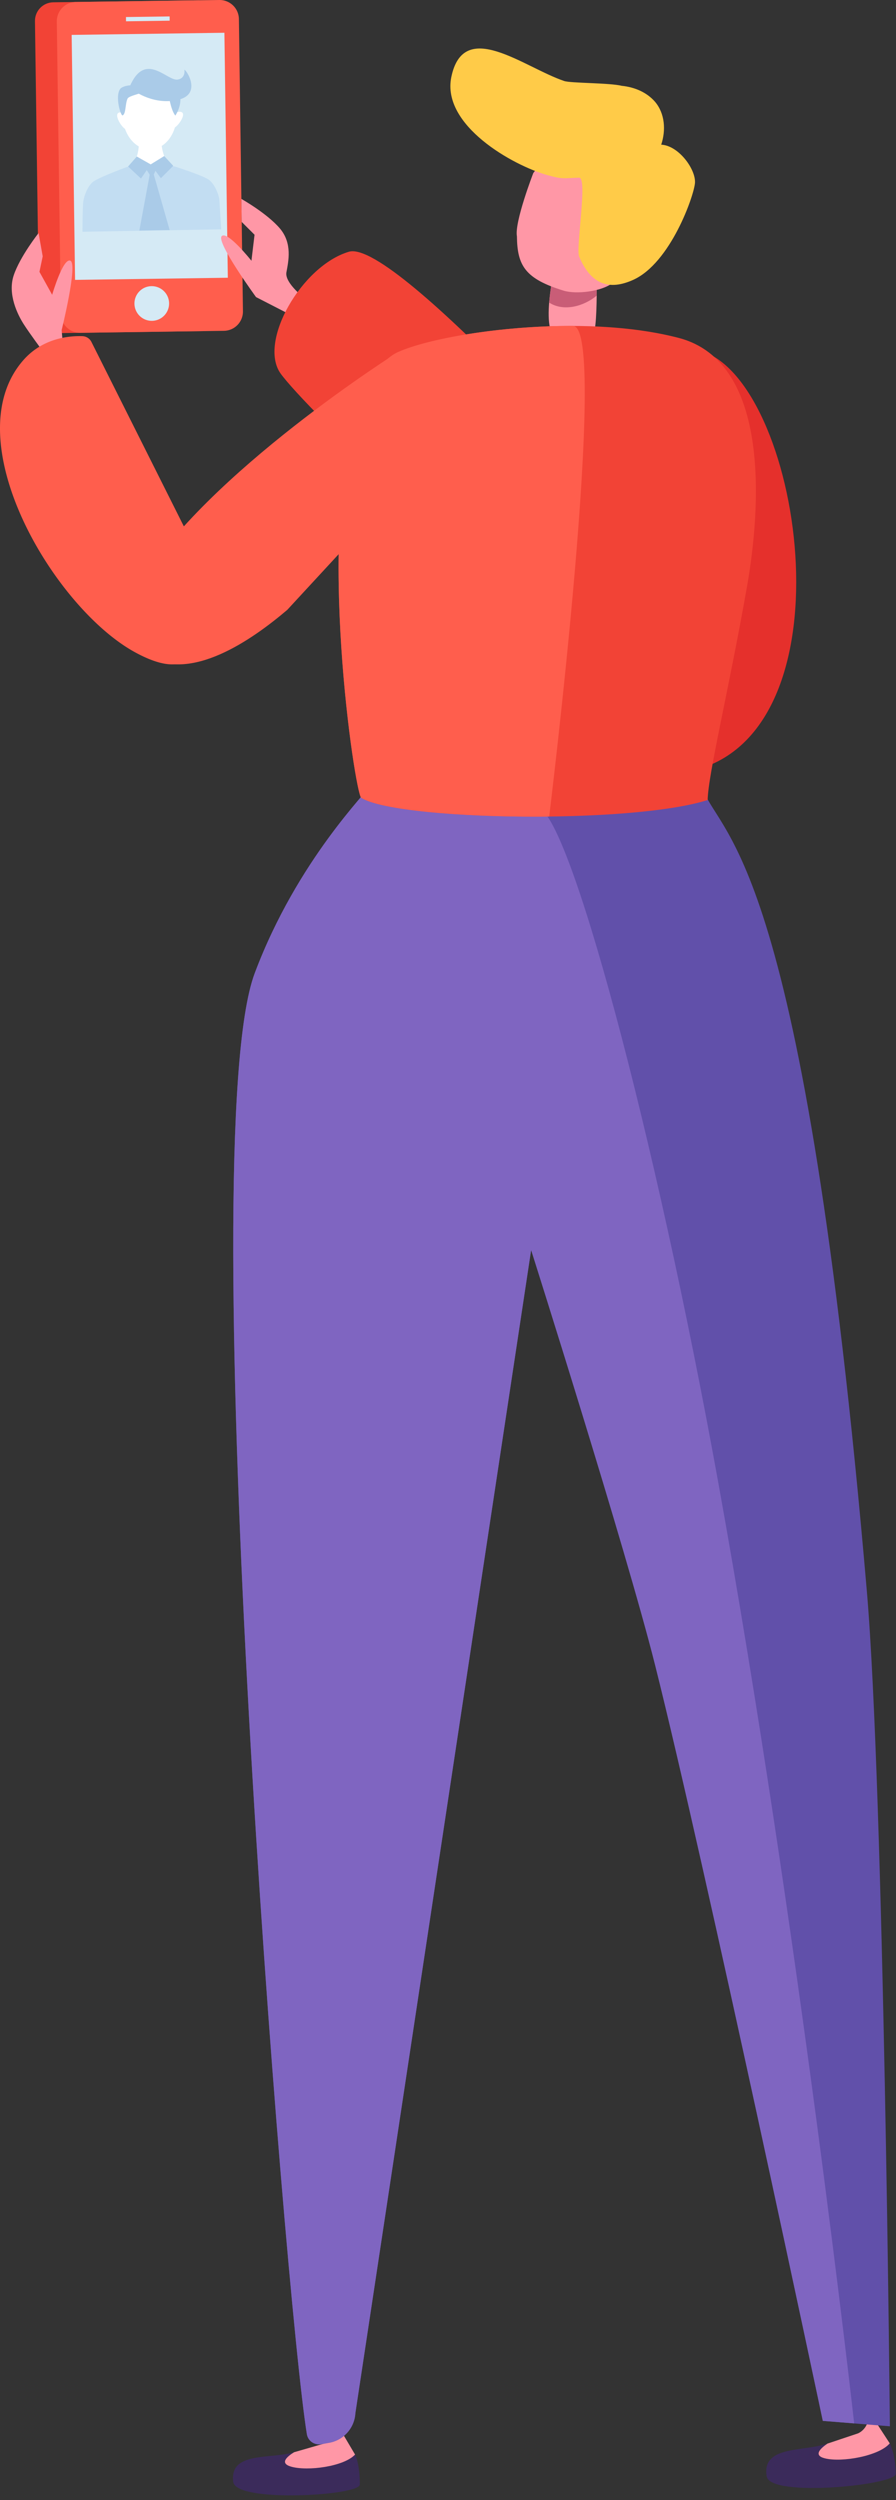 <svg xmlns="http://www.w3.org/2000/svg" viewBox="0 0 146 407" fill-rule="evenodd" stroke-linejoin="round" stroke-miterlimit="2" xmlns:v="https://vecta.io/nano"><rect x="0" y="0" width="146" height="407" fill="#333333" stroke="none"/><style><![CDATA[.B{fill-rule:nonzero}.C{fill:#ff97a6}.D{fill:#3b2b5b}.E{fill:#ff5e4d}]]></style><g class="B"><path d="M38.002 404.041c-.612-4.996 5.951-3.65 9.91-4.825-1.186.736-2.36 1.79-.511 2.334 2.708.796 8.673-.014 10.453-1.962.651 1.473.798 3.501.769 4.897-.039 1.799-20.199 2.999-20.621-.444" class="D"/><path d="M47.402 401.55c-1.852-.545-.675-1.599.511-2.334l4.974-1.435c1.196-.523 1.544-1.62 1.544-1.62l1.244-.251 2.18 3.68c-1.78 1.946-7.745 2.756-10.453 1.96" class="C"/><path d="M124.93 403.146c-.837-5.068 5.912-3.973 9.898-5.338-1.177.801-2.332 1.924-.42 2.399 2.795.697 8.84-.381 10.569-2.438.725 1.469.964 3.533.995 4.956.037 1.834-20.468 3.913-21.042.421" class="D"/><path d="M134.408 400.208c-1.912-.475-.755-1.599.422-2.399l5.01-1.676c1.198-.583 1.505-1.714 1.505-1.714l1.253-.309 2.38 3.658c-1.731 2.059-7.776 3.137-10.57 2.44" class="C"/><path d="M60.282 127.919c-.111.716-11.808 11.986-18.773 30.507-10.248 27.249 4.894 215.626 8.492 237.84.181 1.1 1.215 1.821 2.312 1.635l1.28-.22c2.392-.407 4.184-2.413 4.316-4.836l28.638-189.347s15.42 48.564 20.199 67.559c8.147 32.385 27.328 123.051 27.328 123.051l10.93.883s-.957-103.366-3.754-135.958c-10.214-118.988-23.449-122.347-26.759-130.547-6.368 2.597-42.353 5.562-54.209-.567" fill="#6150aa"/><path d="M60.282 127.919c-.111.716-11.808 11.986-18.773 30.507-10.248 27.249 4.894 215.626 8.492 237.84.181 1.1 1.215 1.821 2.312 1.635l1.28-.22c2.392-.407 4.184-2.413 4.316-4.836l28.638-189.347s15.42 48.564 20.199 67.559c8.147 32.385 27.328 123.051 27.328 123.051l5.112.412s-9.001-80.466-22.142-153.144c-10.296-56.938-24.563-109.992-29.513-109.862-11.275.299-21.322-.53-27.249-3.595" fill="#7f65c1"/><path d="M116.128 57.945c-2.233-1.256 2.853 18.909-.325 25.52-2.614 5.437-13.677 25.764-13.677 25.764s-13.515 17.739 6.809 16.779c30.107-1.425 22.977-59.183 7.193-68.063" fill="#e5302c"/></g><path d="M97.599 43.76h.002v.002h-.002z" class="D"/><g class="B"><path d="M97.072 39.508s.61 13.871-.524 15.292-4.928 3.033-6.65-.61 1.592-15.326 1.592-15.326l5.582.644z" class="C"/><path d="M97.229 48.128c-2.006 1.669-5.29 2.698-7.742 1.136.205-2.493.757-5.269 1.23-7.328l6.462.741.05 5.451" fill="#c95d77"/><path d="M84.232 38.479c-.43-2.298 2.659-10.289 2.659-10.289 3.487-5.232 15.434.811 17.006 2.662 1.729 2.035.88 5.129.297 7.446-.576 2.31-2.445 6.243-4.381 7.767-1.77 1.391-5.9 1.892-7.979 1.251-6.238-1.919-7.554-4.053-7.602-8.837" class="C"/><path d="M107.743 23.552c.779-2.338.615-5.058-1.008-6.982-1.362-1.563-3.334-2.378-5.377-2.595h-.029c-1.967-.501-8.318-.419-9.401-.788-6.616-2.243-16.384-10.318-18.388-.642-1.613 7.854 10.033 14.402 15.697 15.974 2.583.717 2.58.461 5.131.408 1.437-.029-.576 11.465.003 12.84 1.912 4.54 4.868 5.567 8.798 3.797 6.103-2.749 9.946-13.765 10.076-15.81.131-2.216-2.664-6.055-5.502-6.202" fill="#ffcb48"/><path d="M9.423 54.232l23.625-.328c1.671-.024 3.004-1.396 2.983-3.065L35.37 3.03C35.346 1.359 33.974.026 32.303.047L8.678.375C7.01.399 5.674 1.769 5.698 3.442l.661 47.81c.024 1.668 1.396 3.004 3.064 2.98" fill="#f24336"/><path d="M13.097 54.18l23.393-.323a3.14 3.14 0 0 0 3.096-3.183l-.658-47.58A3.14 3.14 0 0 0 35.747 0L12.352.323a3.14 3.14 0 0 0-3.096 3.183l.66 47.58c.022 1.734 1.447 3.118 3.181 3.094" class="E"/></g><path d="M37.123 45.215l-24.891.347-.556-39.881 24.89-.348.557 39.882z" fill="#d5eaf5"/><g class="B"><g fill="#fff"><path d="M27.363 26.404c-.997-.939-1.147-3.765-1.147-3.765l-3.541.062s.025 2.828-.94 3.801-3.139 1.582-3.139 1.582 2.083 3.348 6.039 3.279 5.695-3.634 5.695-3.634-1.969-.387-2.967-1.325m-7.211-7.993s-1.038-.417-1.063.364 1.071 2.382 1.621 2.31-.444-2.593-.444-2.593m8.528-.226s1.065-.343 1.036.437-1.231 2.301-1.774 2.19.619-2.555.619-2.555"/><path d="M28.782 18.637c.054 3.099-1.872 5.646-4.301 5.688s-4.443-2.436-4.497-5.535c-.01-.567-.062-2.562.413-2.93 1.723-1.335 6.711-1.234 8.252.166.355.324.125 2.136.133 2.611"/></g><path d="M36.043 37.336l-.312-4.967c-.166-.876-.718-2.281-1.599-3.03s-6.111-2.38-6.111-2.38l-3.319.057c-1.494.02-3.302-.094-3.302-.094s-5.472 1.969-6.327 2.748-1.358 2.202-1.493 3.084-.139 4.975-.139 4.975l22.602-.393z" fill="#c2ddf2"/><g fill="#aacbe8"><path d="M25.822 26.747l-1.059 2.285-1.414-2.242 2.473-.043z"/><path d="M24.493 27.904l-1.786 9.631 4.937-.086-2.731-9.553-.42.008zm-4.509-9.114c-.298.145-1.28-3.057-.407-4.303.334-.475 1.89-.809 2.499-.439.232.141 1.721.38 1.284.882-.243.281-2.348.665-2.566 1.108-.414.844-.242 2.475-.81 2.752"/><path d="M21.738 14.657c.034.126 3.481 2.634 7.514 1.53 3.505-.96 1.262-4.633.793-4.847 0 0 .257 1.391-1.088 1.614-1.74.288-5.306-4.767-7.831 1.165l.612.538z"/><path d="M27.423 15.034c.002.095.344 2.794 1.145 3.787 0 0 1.177-1.67.733-3.471s-1.878-.316-1.878-.316m-5.129 10.449l2.261 1.278-1.583 2.303-2.101-1.959 1.423-1.622z"/><path d="M26.758 25.406l-2.203 1.355 1.661 2.246 2.013-2.01-1.471-1.591z"/></g></g><g fill="#d5eaf5"><path d="M27.65 3.368l-7.115.099-.01-.694 7.116-.099.009.694z"/><path d="M21.908 49.447a2.82 2.82 0 1 0 5.645-.077c-.022-1.56-1.303-2.804-2.863-2.785s-2.804 1.304-2.782 2.862" class="B"/></g><path d="M10.334 57.067l-.289-3.325s2.645-10.679 1.444-11.289-2.99 5.536-2.99 5.536l-2.071-3.733.531-2.527-.675-3.788S3.25 41.773 2.23 44.837s.647 6.39 1.621 7.921 3.24 4.576 3.24 4.576l3.243-.267zm36.962-5.84l-5.577-2.862s-6.486-8.885-5.606-9.905 4.858 3.993 4.858 3.993l.507-4.237-2.093-2.085-.053-3.75s4.149 2.332 6.252 4.784 1.408 5.389 1.085 7.176c-.321 1.782 3.209 4.422 3.209 4.422l-2.582 2.464z" class="C B"/><path d="M21.981 106.174C8.671 98.892-7.564 71.38 3.88 58.548c3.216-3.605 7.614-3.894 9.577-3.82a1.7 1.7 0 0 1 1.449.953l15.451 30.805s9.479 29.458-8.376 19.688" class="B E"/><g fill="#f24336" class="B"><path d="M105.523 85.74S64.535 38.707 56.848 40.983 42.029 55.658 45.73 60.818s35.43 37.233 58.201 43.645c18.675 5.256 1.592-18.723 1.592-18.723"/><path d="M110.599 55.013c-15.88-4.144-38.612-.887-45.701 2.279-3.644 1.628-5.611 6.795-6.571 9.524-6.903 19.68-.494 62.31.528 63.06 5.83 3.653 43.718 4.367 56.454.369.086-4.251 3.435-17.85 6.418-34.789 2.146-12.166 4.051-36.481-11.128-40.443"/></g><g class="E B"><path d="M22.635 95.316c-3.399 5.7-2.895 8.815 1.15 11.379 7.22 4.574 17.351-2.592 23.025-7.412l23.528-25.47-5.442-16.521S33.597 76.945 22.635 95.316"/><path d="M93.37 53.059c-12.003-.041-23.733 2.117-28.474 4.234-3.641 1.628-5.611 6.792-6.568 9.522-6.903 19.68-.494 62.312.528 63.06 3.205 2.008 16.092 3.127 29.168 3.067l1.464-.012s9.833-79.849 3.882-79.871"/></g></svg>